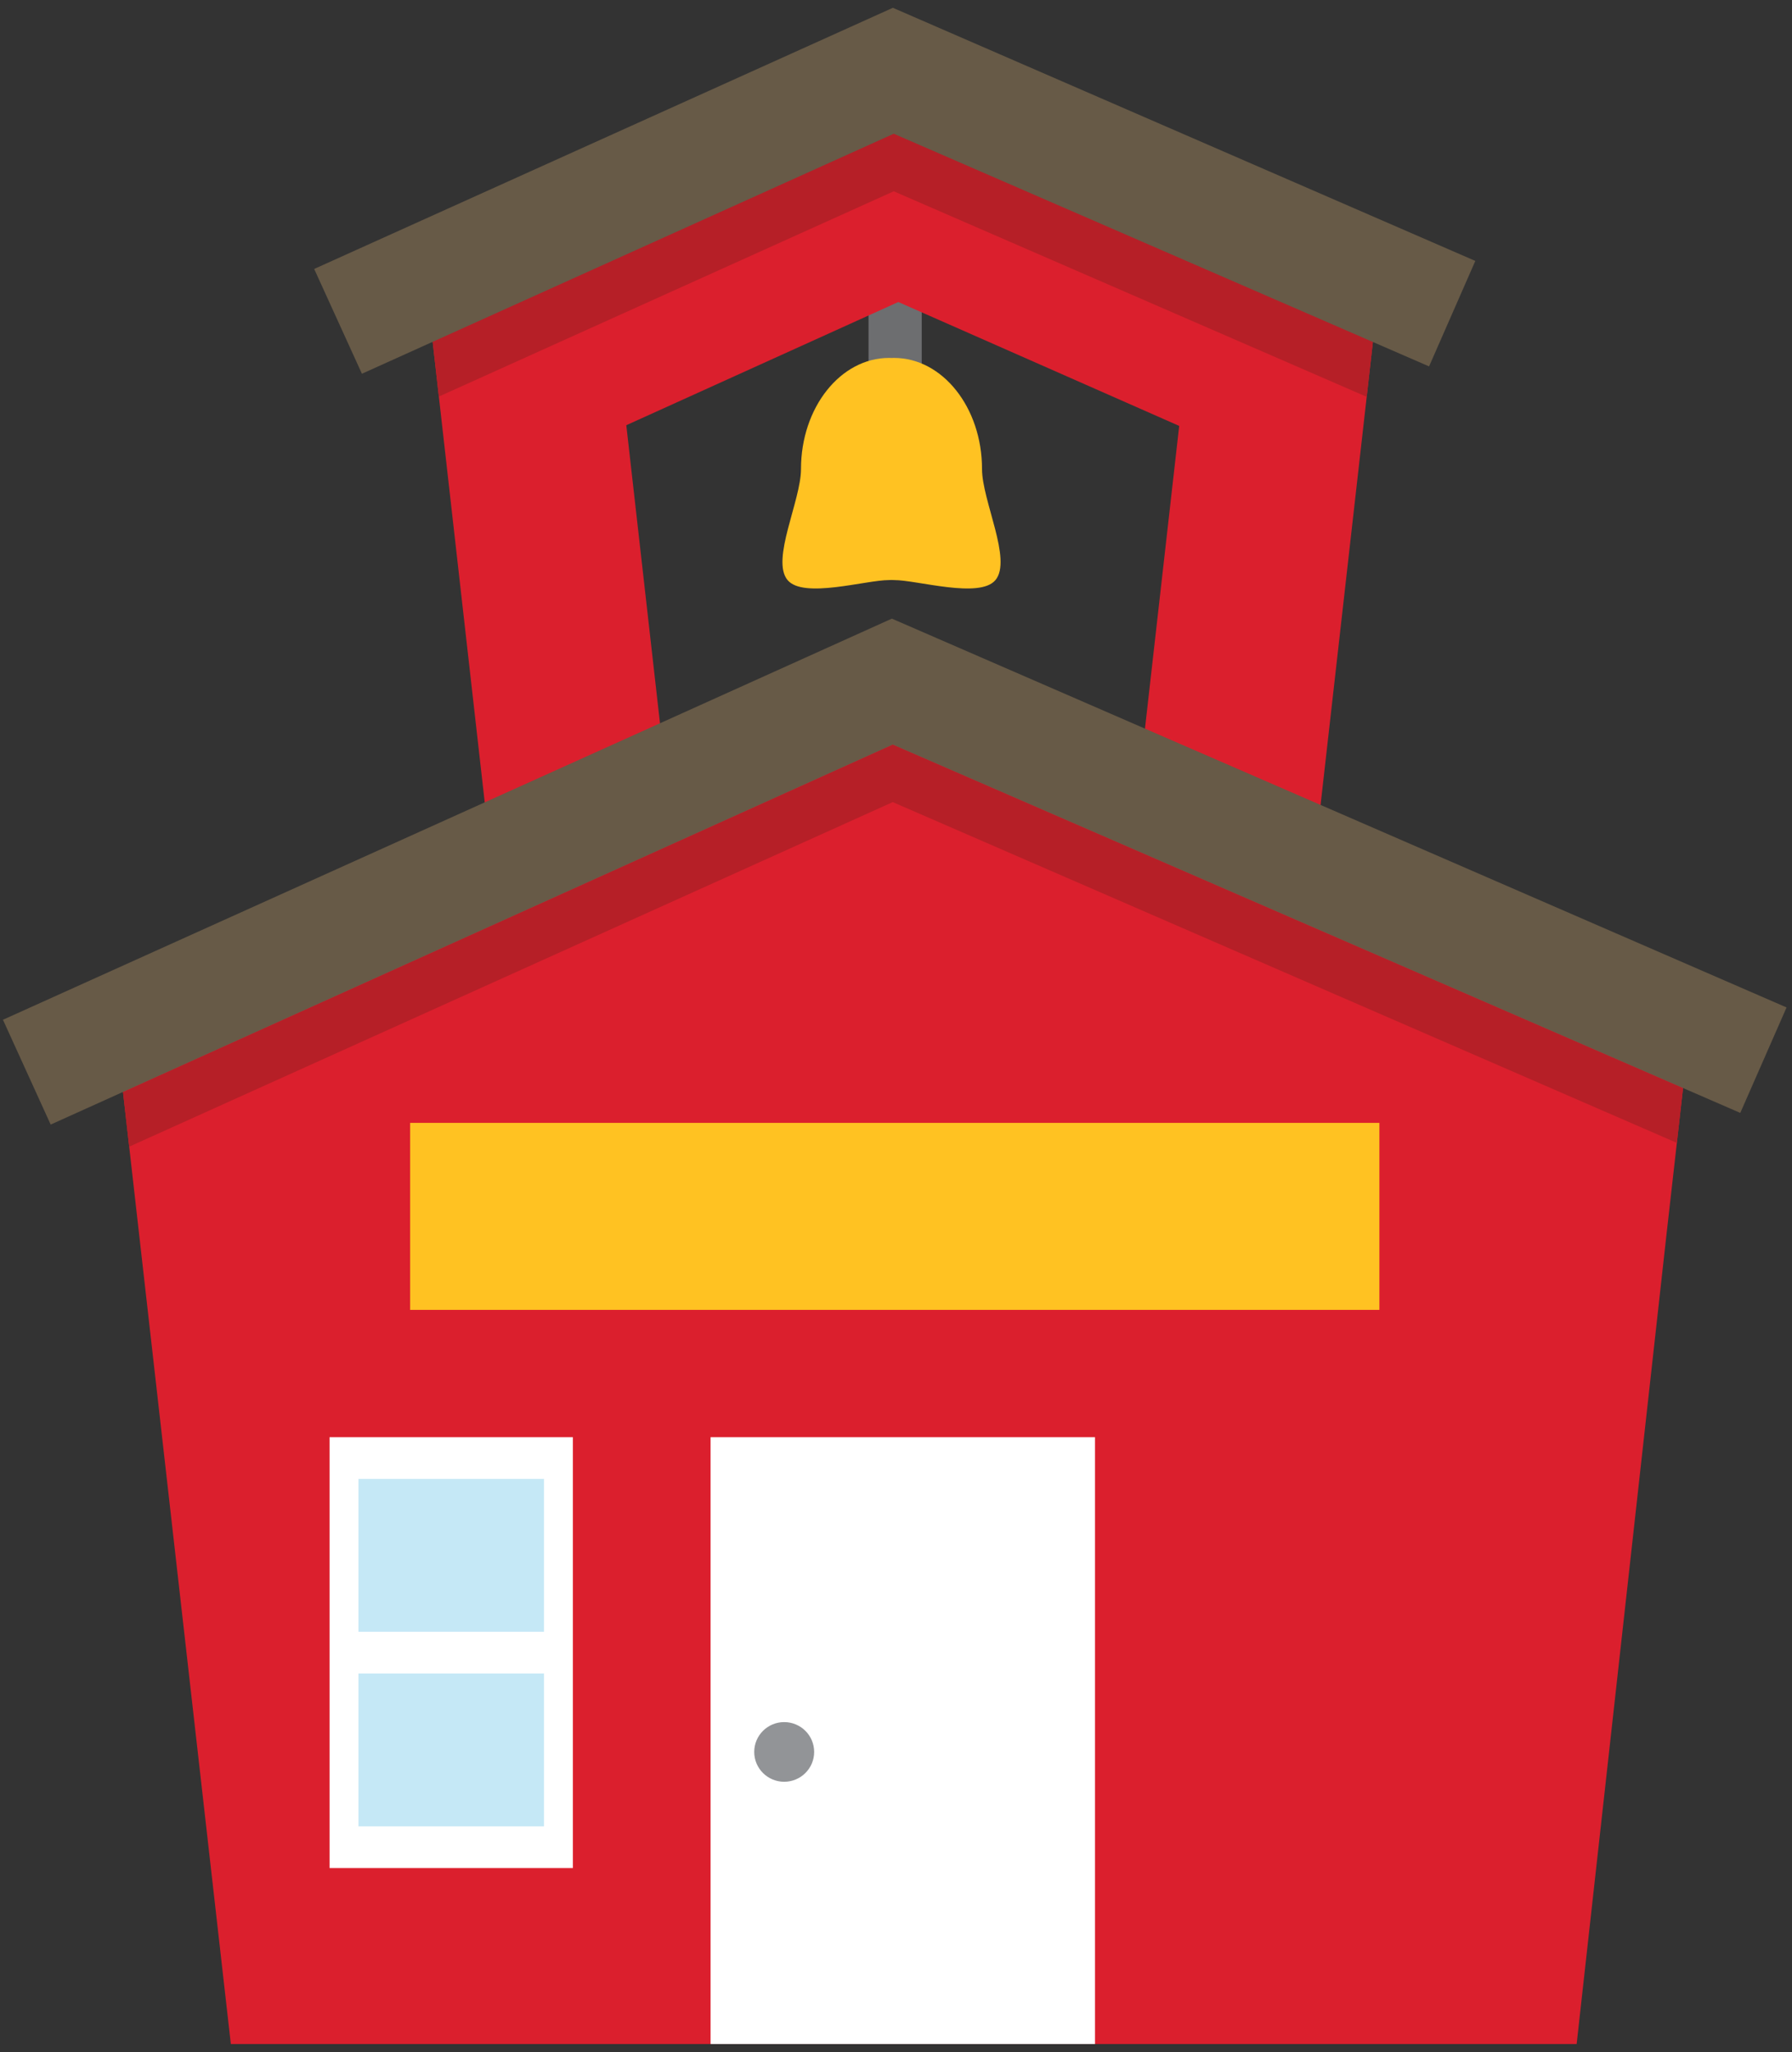 <?xml version="1.0" encoding="UTF-8" standalone="no"?>
<svg width="145px" height="166px" viewBox="0 0 145 166" version="1.1" xmlns="http://www.w3.org/2000/svg" xmlns:xlink="http://www.w3.org/1999/xlink" xmlns:sketch="http://www.bohemiancoding.com/sketch/ns">
    <rect x="0" y="0" width="145" height="166" fill="#333333" stroke="none"/>
    <!-- Generator: Sketch 3.3.3 (12072) - http://www.bohemiancoding.com/sketch -->
    <title>Imported Layers Copy 2</title>
    <desc>Created with Sketch.</desc>
    <defs></defs>
    <g id="*-//-Upstart" stroke="none" stroke-width="1" fill="none" fill-rule="evenodd" sketch:type="MSPage">
        <g id="FINAL-waterford---upstart" sketch:type="MSArtboardGroup" transform="translate(-164, -1424)">
            <g id="Imported-Layers-Copy-2" sketch:type="MSLayerGroup" transform="translate(164, 1424)">
                <path d="M70.277,18.285 L74.581,18.285 L74.581,41.07 L70.277,41.07 L70.277,18.285 Z" id="Fill-1" fill="#6D6E70" sketch:type="MSShapeGroup"></path>
                <path d="M105.463,77.416 L40.637,77.416 L34.756,25.414 L72.604,8.274 L111.349,25.358 L105.463,77.416 L105.463,77.416 Z M53.875,62.677 L92.223,62.677 L95.415,34.454 L72.686,24.431 L50.677,34.398 L53.875,62.677 L53.875,62.677 Z" id="Fill-2" fill="#DB1F2D" sketch:type="MSShapeGroup"></path>
                <path d="M125.931,78.828 L72.201,55.138 L9.412,83.571 L18.678,165.35 L127.575,165.35 L134.832,99.975 L136.687,83.571 L125.931,78.828" id="Fill-3" fill="#DB1F2D" sketch:type="MSShapeGroup"></path>
                <path d="M72.604,8.274 L34.756,25.414 L35.51,32.081 L72.318,15.474 L110.587,32.102 L111.349,25.358 L72.604,8.274" id="Fill-4" fill="#B61F27" sketch:type="MSShapeGroup"></path>
                <path d="M27.837,117.949 L45.185,117.949 L45.185,149.43 L27.837,149.43 L27.837,117.949 Z" id="Fill-5" fill="#C5E8F6" sketch:type="MSShapeGroup"></path>
                <path d="M26.668,151.116 L46.354,151.116 L46.354,116.262 L26.668,116.262 L26.668,151.116 Z M29.006,119.636 L44.015,119.636 L44.015,132.003 L29.006,132.003 L29.006,119.636 Z M29.006,135.376 L44.015,135.376 L44.015,147.743 L29.006,147.743 L29.006,135.376 Z" id="Fill-6" fill="#FFFFFF" sketch:type="MSShapeGroup"></path>
                <path d="M79.46,37.94 C79.46,32.977 76.271,28.954 72.337,28.954 C72.27,28.954 72.203,28.958 72.137,28.96 C72.07,28.958 72.003,28.954 71.936,28.954 C68.002,28.954 64.813,32.977 64.813,37.94 C64.813,40.506 62.359,45.288 63.726,46.925 C65.003,48.455 70.037,46.925 71.936,46.925 C72.003,46.925 72.07,46.921 72.137,46.919 C72.203,46.921 72.27,46.925 72.337,46.925 C74.237,46.925 79.27,48.455 80.547,46.925 C81.915,45.288 79.46,40.506 79.46,37.94" id="Fill-7" fill="#FFC222" sketch:type="MSShapeGroup"></path>
                <path d="M57.496,116.262 L88.602,116.262 L88.602,165.35 L57.496,165.35 L57.496,116.262 Z" id="Fill-8" fill="#FFFFFF" sketch:type="MSShapeGroup"></path>
                <path d="M65.878,141.722 C65.878,143.055 64.792,144.135 63.452,144.135 C62.113,144.135 61.028,143.055 61.028,141.722 C61.028,140.389 62.113,139.309 63.452,139.309 C64.792,139.309 65.878,140.389 65.878,141.722" id="Fill-9" fill="#929497" sketch:type="MSShapeGroup"></path>
                <path d="M72.237,60.232 L9.95,88.333 L10.452,92.761 L72.237,64.886 L135.683,92.453 L136.185,88.016 L72.237,60.232" id="Fill-10" fill="#B61F27" sketch:type="MSShapeGroup"></path>
                <path d="M72.165,50.044 L0.239,82.494 L4.101,90.972 L72.237,60.232 L140.815,90.029 L144.56,81.497 L72.165,50.044" id="Fill-11" fill="#675A47" sketch:type="MSShapeGroup"></path>
                <path d="M29.285,30.234 L25.422,21.757 L72.247,0.631 L119.376,21.108 L115.633,29.64 L72.318,10.819 L29.285,30.234" id="Fill-12" fill="#675A47" sketch:type="MSShapeGroup"></path>
                <path d="M33.186,90.835 L111.613,90.835 L111.613,105.962 L33.186,105.962 L33.186,90.835 Z" id="Fill-13" fill="#FFC222" sketch:type="MSShapeGroup"></path>
            </g>
        </g>
    </g>
</svg>